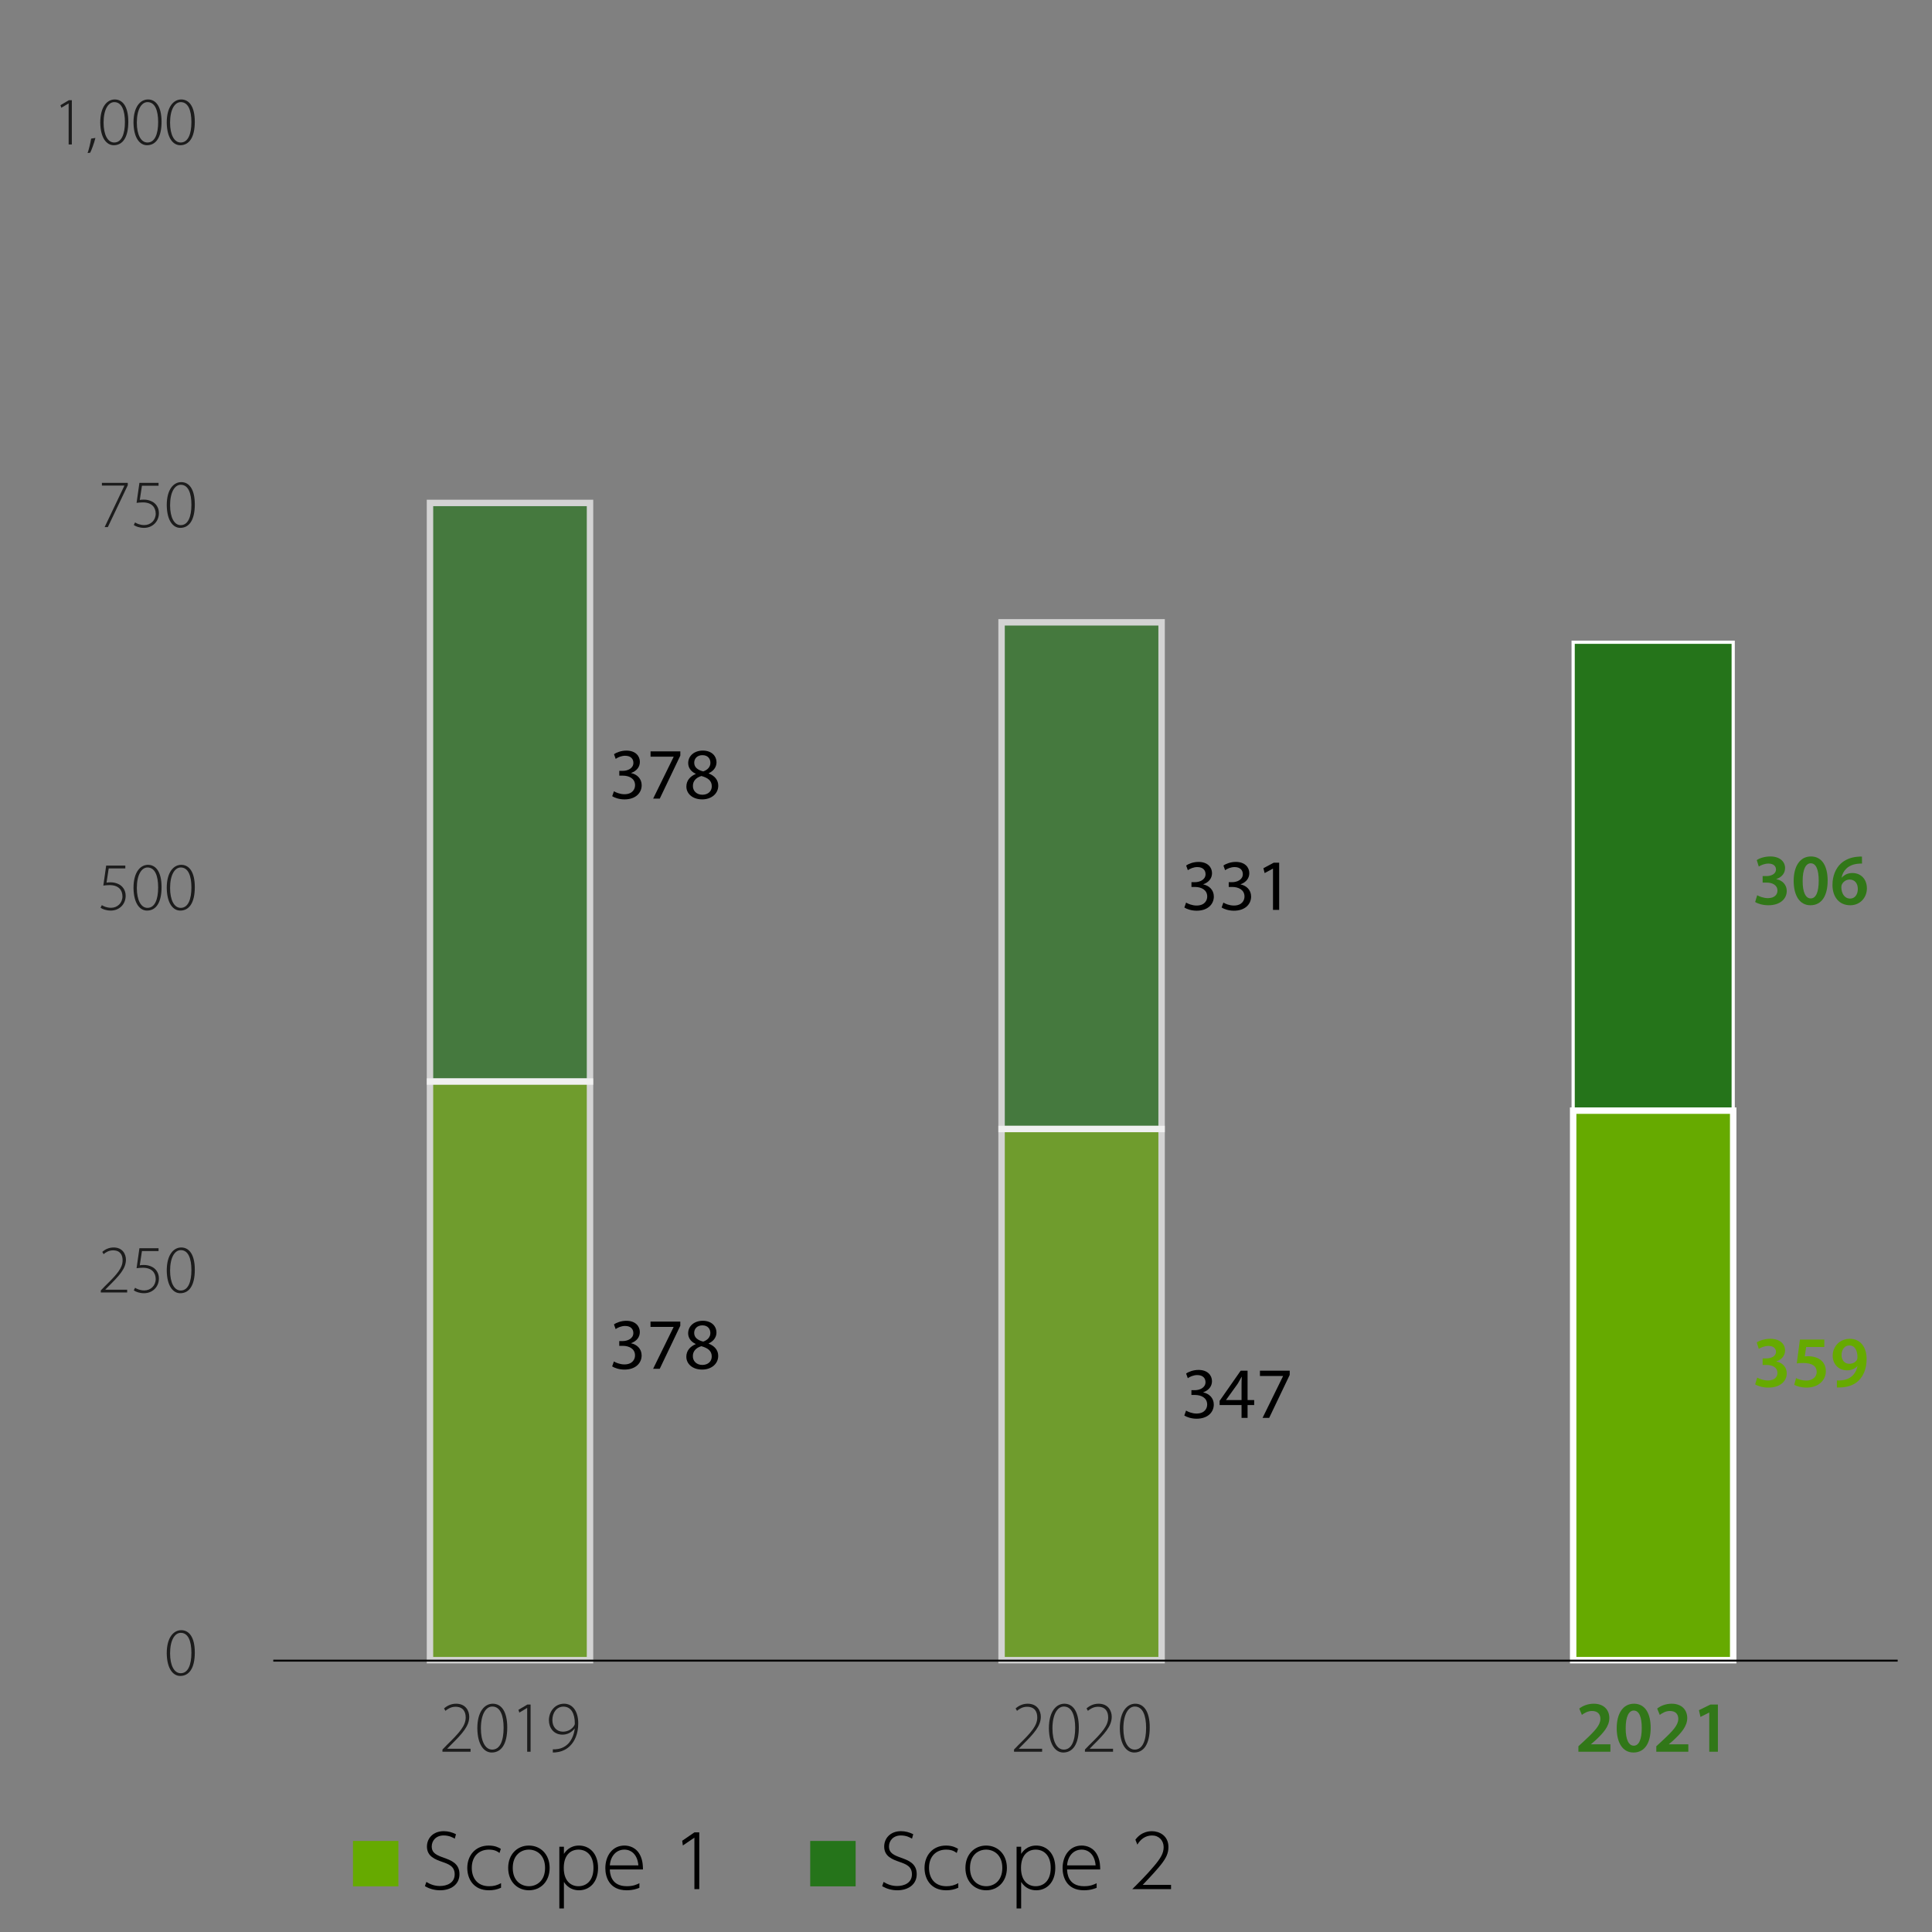 <?xml version="1.0" encoding="UTF-8"?>
<svg id="_レイヤー_2" data-name="レイヤー 2" xmlns="http://www.w3.org/2000/svg" xmlns:xlink="http://www.w3.org/1999/xlink" viewBox="0 0 300 300">
  <rect x="0" y="0" width="300" height="300" fill="#808080" stroke="none"/>
  <defs>
    <style>
      .cls-1, .cls-2, .cls-3, .cls-4 {
        fill: none;
      }

      .cls-5 {
        clip-path: url(#clippath);
      }

      .cls-6 {
        fill: #6a0;
      }

      .cls-7 {
        fill: #317718;
      }

      .cls-8 {
        fill: #1c1c1c;
      }

      .cls-9 {
        fill: #25741a;
      }

      .cls-10 {
        clip-path: url(#clippath-1);
      }

      .cls-11 {
        clip-path: url(#clippath-4);
      }

      .cls-12 {
        clip-path: url(#clippath-3);
      }

      .cls-13 {
        clip-path: url(#clippath-2);
      }

      .cls-14 {
        clip-path: url(#clippath-7);
      }

      .cls-15 {
        clip-path: url(#clippath-8);
      }

      .cls-16 {
        clip-path: url(#clippath-6);
      }

      .cls-17 {
        clip-path: url(#clippath-5);
      }

      .cls-2, .cls-3, .cls-4 {
        stroke-miterlimit: 10;
      }

      .cls-2, .cls-4 {
        stroke: #fff;
      }

      .cls-3 {
        stroke: #000;
        stroke-width: .3px;
      }

      .cls-18 {
        opacity: .65;
      }

      .cls-4 {
        stroke-width: .5px;
      }
    </style>
    <clipPath id="clippath">
      <rect class="cls-1" x="66.061" y="77.39" width="26.262" height="91.257"/>
    </clipPath>
    <clipPath id="clippath-1">
      <rect class="cls-1" x="66.061" y="77.39" width="26.262" height="91.257"/>
    </clipPath>
    <clipPath id="clippath-2">
      <rect class="cls-1" x="154.817" y="95.93" width="26.262" height="80.086"/>
    </clipPath>
    <clipPath id="clippath-3">
      <rect class="cls-1" x="154.817" y="95.93" width="26.262" height="80.086"/>
    </clipPath>
    <clipPath id="clippath-4">
      <rect class="cls-1" width="300" height="300"/>
    </clipPath>
    <clipPath id="clippath-5">
      <rect class="cls-1" x="66.061" y="167.237" width="26.262" height="91.256"/>
    </clipPath>
    <clipPath id="clippath-6">
      <rect class="cls-1" x="66.061" y="167.237" width="26.262" height="91.256"/>
    </clipPath>
    <clipPath id="clippath-7">
      <rect class="cls-1" x="154.817" y="174.605" width="26.262" height="83.888"/>
    </clipPath>
    <clipPath id="clippath-8">
      <rect class="cls-1" x="154.817" y="174.605" width="26.262" height="83.888"/>
    </clipPath>
  </defs>
  <g id="_レイヤー_1-2" data-name="レイヤー 1">
    <g>
      <path class="cls-8" d="m30.249,256.592c0,2.464-.888,3.648-2.263,3.648-1.068,0-2.062-1.047-2.094-3.521,0-2.506,1.1-3.585,2.252-3.585,1.216,0,2.104,1.079,2.104,3.458Zm-3.838.137c0,1.914.656,3.088,1.649,3.088,1.142,0,1.66-1.301,1.66-3.172,0-1.797-.486-3.098-1.649-3.098-.941,0-1.66,1.152-1.66,3.183Z"/>
      <g>
        <path class="cls-8" d="m15.653,200.696v-.317l.635-.655c1.914-1.872,2.749-2.834,2.749-4.019,0-.782-.328-1.554-1.491-1.554-.656,0-1.164.338-1.459.592l-.201-.349c.444-.402,1.047-.688,1.755-.688,1.427,0,1.914,1.079,1.914,1.893,0,1.354-.983,2.442-2.707,4.145l-.486.497v.021h3.384v.434h-4.092Z"/>
        <path class="cls-8" d="m24.622,194.266h-2.58l-.338,2.21c.159-.032.317-.053.624-.053.465,0,.888.095,1.279.296.54.265,1.068.878,1.068,1.787,0,1.375-1.037,2.305-2.305,2.305-.708,0-1.301-.222-1.597-.444l.201-.402c.264.18.793.412,1.428.412.994,0,1.776-.74,1.776-1.776-.011-.994-.624-1.745-1.999-1.745-.413,0-.74.042-.973.074l.444-3.109h2.971v.444Z"/>
        <path class="cls-8" d="m30.25,197.164c0,2.464-.888,3.648-2.263,3.648-1.068,0-2.062-1.047-2.094-3.521,0-2.506,1.1-3.585,2.252-3.585,1.216,0,2.104,1.079,2.104,3.458Zm-3.838.137c0,1.914.656,3.088,1.649,3.088,1.142,0,1.66-1.301,1.66-3.172,0-1.797-.486-3.098-1.649-3.098-.941,0-1.66,1.152-1.66,3.183Z"/>
      </g>
      <g>
        <path class="cls-8" d="m19.46,134.85h-2.58l-.338,2.21c.159-.032.317-.053.624-.053.465,0,.888.095,1.279.296.54.265,1.068.878,1.068,1.787,0,1.375-1.037,2.305-2.305,2.305-.708,0-1.301-.222-1.597-.444l.201-.402c.264.18.793.412,1.428.412.994,0,1.776-.74,1.776-1.776-.011-.994-.624-1.745-1.999-1.745-.413,0-.74.042-.973.074l.444-3.109h2.971v.444Z"/>
        <path class="cls-8" d="m25.087,137.748c0,2.464-.888,3.648-2.263,3.648-1.068,0-2.062-1.047-2.094-3.521,0-2.506,1.1-3.585,2.252-3.585,1.216,0,2.104,1.079,2.104,3.458Zm-3.838.137c0,1.914.656,3.088,1.649,3.088,1.142,0,1.66-1.301,1.66-3.172,0-1.797-.486-3.098-1.649-3.098-.941,0-1.66,1.152-1.66,3.183Z"/>
        <path class="cls-8" d="m30.25,137.748c0,2.464-.888,3.648-2.263,3.648-1.068,0-2.062-1.047-2.094-3.521,0-2.506,1.1-3.585,2.252-3.585,1.216,0,2.104,1.079,2.104,3.458Zm-3.838.137c0,1.914.656,3.088,1.649,3.088,1.142,0,1.66-1.301,1.66-3.172,0-1.797-.486-3.098-1.649-3.098-.941,0-1.66,1.152-1.66,3.183Z"/>
      </g>
      <g>
        <path class="cls-8" d="m19.841,74.978v.37l-3.098,6.503h-.497l3.066-6.429v-.021h-3.489v-.423h4.018Z"/>
        <path class="cls-8" d="m24.622,75.423h-2.58l-.338,2.21c.159-.032.317-.053.624-.053.465,0,.888.095,1.279.296.54.265,1.068.878,1.068,1.787,0,1.375-1.037,2.305-2.305,2.305-.708,0-1.301-.222-1.597-.444l.201-.402c.264.18.793.412,1.428.412.994,0,1.776-.74,1.776-1.776-.011-.994-.624-1.745-1.999-1.745-.413,0-.74.042-.973.074l.444-3.109h2.971v.444Z"/>
        <path class="cls-8" d="m30.25,78.32c0,2.464-.888,3.648-2.263,3.648-1.068,0-2.062-1.047-2.094-3.521,0-2.506,1.1-3.585,2.252-3.585,1.216,0,2.104,1.079,2.104,3.458Zm-3.838.137c0,1.914.656,3.088,1.649,3.088,1.142,0,1.66-1.301,1.66-3.172,0-1.797-.486-3.098-1.649-3.098-.941,0-1.66,1.152-1.66,3.183Z"/>
      </g>
      <g>
        <path class="cls-8" d="m10.659,16.069h-.021l-1.121.666-.127-.402,1.301-.772h.465v6.874h-.497v-6.366Z"/>
        <path class="cls-8" d="m13.6,23.767c.169-.444.455-1.586.55-2.242l.667-.106c-.19.793-.646,1.999-.814,2.294l-.402.053Z"/>
        <path class="cls-8" d="m19.924,18.903c0,2.464-.888,3.648-2.263,3.648-1.068,0-2.062-1.047-2.094-3.521,0-2.506,1.1-3.585,2.252-3.585,1.216,0,2.104,1.079,2.104,3.458Zm-3.838.137c0,1.914.656,3.088,1.649,3.088,1.142,0,1.661-1.301,1.661-3.172,0-1.797-.487-3.098-1.65-3.098-.941,0-1.66,1.152-1.66,3.183Z"/>
        <path class="cls-8" d="m25.086,18.903c0,2.464-.888,3.648-2.263,3.648-1.068,0-2.062-1.047-2.094-3.521,0-2.506,1.1-3.585,2.252-3.585,1.216,0,2.104,1.079,2.104,3.458Zm-3.838.137c0,1.914.656,3.088,1.649,3.088,1.142,0,1.661-1.301,1.661-3.172,0-1.797-.487-3.098-1.65-3.098-.941,0-1.66,1.152-1.66,3.183Z"/>
        <path class="cls-8" d="m30.248,18.903c0,2.464-.888,3.648-2.263,3.648-1.068,0-2.062-1.047-2.094-3.521,0-2.506,1.1-3.585,2.252-3.585,1.216,0,2.104,1.079,2.104,3.458Zm-3.838.137c0,1.914.656,3.088,1.649,3.088,1.142,0,1.661-1.301,1.661-3.172,0-1.797-.487-3.098-1.65-3.098-.941,0-1.66,1.152-1.66,3.183Z"/>
      </g>
      <g>
        <g class="cls-18">
          <g class="cls-5">
            <rect class="cls-9" x="66.766" y="78.096" width="24.851" height="89.847"/>
            <g class="cls-10">
              <rect class="cls-2" x="66.766" y="78.095" width="24.851" height="89.847"/>
            </g>
          </g>
        </g>
        <g class="cls-18">
          <g class="cls-13">
            <rect class="cls-9" x="155.522" y="96.634" width="24.851" height="78.675"/>
            <g class="cls-12">
              <rect class="cls-2" x="155.523" y="96.635" width="24.851" height="78.675"/>
            </g>
          </g>
        </g>
      </g>
      <rect class="cls-9" x="244.279" y="99.725" width="24.851" height="72.733"/>
      <rect class="cls-4" x="244.279" y="99.725" width="24.851" height="72.733"/>
      <g class="cls-11">
        <g class="cls-18">
          <g class="cls-17">
            <rect class="cls-6" x="66.766" y="167.942" width="24.851" height="89.847"/>
            <g class="cls-16">
              <rect class="cls-2" x="66.766" y="167.942" width="24.851" height="89.847"/>
            </g>
          </g>
        </g>
        <g class="cls-18">
          <g class="cls-14">
            <rect class="cls-6" x="155.522" y="175.31" width="24.851" height="82.478"/>
            <g class="cls-15">
              <rect class="cls-2" x="155.523" y="175.31" width="24.851" height="82.478"/>
            </g>
          </g>
        </g>
      </g>
      <rect class="cls-6" x="244.279" y="172.459" width="24.851" height="85.331"/>
      <rect class="cls-2" x="244.279" y="172.458" width="24.851" height="85.331"/>
      <g>
        <path class="cls-7" d="m245.093,272.006v-.846l.868-.801c1.726-1.601,2.537-2.48,2.548-3.45,0-.654-.349-1.229-1.308-1.229-.643,0-1.195.327-1.567.609l-.406-.981c.53-.428,1.331-.755,2.255-.755,1.624,0,2.413,1.026,2.413,2.221,0,1.286-.925,2.323-2.199,3.507l-.643.552v.022h3.011v1.15h-4.973Z"/>
        <path class="cls-7" d="m256.317,268.296c0,2.357-.925,3.834-2.672,3.834-1.691,0-2.594-1.534-2.605-3.766,0-2.278.97-3.812,2.684-3.812,1.77,0,2.593,1.579,2.593,3.744Zm-3.879.068c-.011,1.782.485,2.706,1.251,2.706.812,0,1.241-.992,1.241-2.751,0-1.703-.406-2.706-1.241-2.706-.744,0-1.263.913-1.251,2.751Z"/>
        <path class="cls-7" d="m257.189,272.006v-.846l.868-.801c1.726-1.601,2.537-2.48,2.548-3.45,0-.654-.349-1.229-1.308-1.229-.643,0-1.195.327-1.567.609l-.406-.981c.53-.428,1.331-.755,2.255-.755,1.624,0,2.413,1.026,2.413,2.221,0,1.286-.925,2.323-2.199,3.507l-.643.552v.022h3.011v1.15h-4.973Z"/>
        <path class="cls-7" d="m265.413,265.928h-.022l-1.342.677-.237-1.049,1.782-.879h1.161v7.33h-1.342v-6.078Z"/>
      </g>
      <g>
        <path class="cls-8" d="m157.456,272.006v-.338l.677-.699c2.041-1.996,2.932-3.022,2.932-4.285,0-.834-.35-1.658-1.59-1.658-.699,0-1.24.361-1.556.631l-.214-.372c.474-.428,1.117-.733,1.872-.733,1.522,0,2.041,1.15,2.041,2.019,0,1.443-1.049,2.604-2.887,4.42l-.519.53v.022h3.608v.462h-4.364Z"/>
        <path class="cls-8" d="m167.518,268.24c0,2.627-.947,3.89-2.413,3.89-1.139,0-2.199-1.116-2.232-3.755,0-2.672,1.172-3.823,2.402-3.823,1.296,0,2.244,1.15,2.244,3.688Zm-4.093.146c0,2.041.699,3.292,1.759,3.292,1.218,0,1.77-1.387,1.77-3.383,0-1.917-.519-3.304-1.759-3.304-1.003,0-1.771,1.229-1.771,3.394Z"/>
        <path class="cls-8" d="m168.468,272.006v-.338l.677-.699c2.041-1.996,2.932-3.022,2.932-4.285,0-.834-.35-1.658-1.59-1.658-.699,0-1.24.361-1.556.631l-.214-.372c.474-.428,1.117-.733,1.872-.733,1.522,0,2.041,1.15,2.041,2.019,0,1.443-1.049,2.604-2.887,4.42l-.519.53v.022h3.608v.462h-4.364Z"/>
        <path class="cls-8" d="m178.53,268.24c0,2.627-.947,3.89-2.413,3.89-1.139,0-2.199-1.116-2.232-3.755,0-2.672,1.172-3.823,2.402-3.823,1.296,0,2.244,1.15,2.244,3.688Zm-4.093.146c0,2.041.699,3.292,1.759,3.292,1.218,0,1.771-1.387,1.771-3.383,0-1.917-.519-3.304-1.759-3.304-1.003,0-1.771,1.229-1.771,3.394Z"/>
      </g>
      <g>
        <path class="cls-8" d="m68.703,272.006v-.338l.677-.699c2.041-1.996,2.932-3.022,2.932-4.285,0-.834-.35-1.658-1.59-1.658-.699,0-1.24.361-1.556.631l-.214-.372c.474-.428,1.117-.733,1.872-.733,1.522,0,2.041,1.15,2.041,2.019,0,1.443-1.049,2.604-2.887,4.42l-.519.53v.022h3.608v.462h-4.364Z"/>
        <path class="cls-8" d="m78.765,268.24c0,2.627-.947,3.89-2.413,3.89-1.139,0-2.199-1.116-2.232-3.755,0-2.672,1.172-3.823,2.402-3.823,1.296,0,2.244,1.15,2.244,3.688Zm-4.093.146c0,2.041.699,3.292,1.759,3.292,1.218,0,1.77-1.387,1.77-3.383,0-1.917-.519-3.304-1.759-3.304-1.003,0-1.771,1.229-1.771,3.394Z"/>
        <path class="cls-8" d="m81.858,265.218h-.022l-1.195.71-.135-.428,1.387-.823h.497v7.33h-.53v-6.788Z"/>
        <path class="cls-8" d="m85.842,271.634c.203.022.485,0,.823-.057.598-.101,1.15-.383,1.602-.857.474-.53.846-1.263.981-2.323l-.022.011c-.462.598-1.117.947-1.895.947-1.365,0-2.098-1.083-2.098-2.233,0-1.342.925-2.571,2.357-2.571,1.251,0,2.199,1.071,2.199,3.056,0,1.658-.575,2.797-1.251,3.473-.474.496-1.139.834-1.714.947-.395.079-.733.113-.981.102v-.496Zm-.067-4.533c0,1.083.677,1.793,1.646,1.793.778,0,1.42-.406,1.748-.958.045-.079.09-.18.09-.315,0-1.545-.575-2.616-1.771-2.616-1.015,0-1.714.891-1.714,2.097Z"/>
      </g>
      <g>
        <path d="m95.331,122.865c.282.18.936.462,1.624.462,1.274,0,1.669-.812,1.657-1.42-.011-1.026-.936-1.466-1.894-1.466h-.553v-.744h.553c.722,0,1.635-.372,1.635-1.24,0-.586-.372-1.105-1.285-1.105-.586,0-1.15.259-1.466.485l-.259-.722c.383-.282,1.128-.564,1.917-.564,1.443,0,2.098.857,2.098,1.748,0,.755-.451,1.398-1.354,1.725v.022c.902.181,1.635.857,1.635,1.883,0,1.172-.914,2.199-2.672,2.199-.823,0-1.545-.259-1.906-.496l.271-.767Z"/>
        <path d="m105.641,116.674v.654l-3.191,6.676h-1.026l3.18-6.484v-.022h-3.586v-.823h4.624Z"/>
        <path d="m106.58,122.143c0-.925.553-1.579,1.455-1.962l-.012-.034c-.812-.383-1.161-1.015-1.161-1.646,0-1.161.981-1.951,2.267-1.951,1.42,0,2.131.891,2.131,1.804,0,.62-.304,1.286-1.207,1.714v.034c.914.361,1.478,1.003,1.478,1.894,0,1.274-1.094,2.131-2.492,2.131-1.534,0-2.458-.914-2.458-1.984Zm3.947-.045c0-.891-.62-1.319-1.612-1.601-.857.248-1.319.812-1.319,1.511-.034.745.53,1.398,1.466,1.398.891,0,1.466-.553,1.466-1.308Zm-2.729-3.665c0,.733.552,1.127,1.398,1.353.631-.214,1.116-.666,1.116-1.331,0-.586-.349-1.195-1.24-1.195-.823,0-1.274.541-1.274,1.173Z"/>
      </g>
      <g>
        <path d="m184.175,140.15c.282.18.936.462,1.624.462,1.274,0,1.669-.812,1.657-1.42-.011-1.026-.936-1.466-1.894-1.466h-.553v-.744h.553c.722,0,1.635-.372,1.635-1.24,0-.586-.372-1.105-1.285-1.105-.586,0-1.15.259-1.466.485l-.259-.722c.383-.282,1.128-.564,1.917-.564,1.443,0,2.098.857,2.098,1.748,0,.755-.451,1.398-1.354,1.725v.022c.902.181,1.635.857,1.635,1.883,0,1.172-.914,2.199-2.672,2.199-.823,0-1.545-.259-1.906-.496l.271-.767Z"/>
        <path d="m189.963,140.15c.282.18.936.462,1.624.462,1.274,0,1.669-.812,1.657-1.42-.011-1.026-.936-1.466-1.894-1.466h-.553v-.744h.553c.722,0,1.635-.372,1.635-1.24,0-.586-.372-1.105-1.285-1.105-.586,0-1.15.259-1.466.485l-.259-.722c.383-.282,1.128-.564,1.917-.564,1.443,0,2.098.857,2.098,1.748,0,.755-.451,1.398-1.354,1.725v.022c.902.181,1.635.857,1.635,1.883,0,1.172-.914,2.199-2.672,2.199-.823,0-1.545-.259-1.906-.496l.271-.767Z"/>
        <path d="m197.668,134.884h-.022l-1.274.688-.191-.755,1.601-.857h.846v7.33h-.958v-6.405Z"/>
      </g>
      <path class="cls-6" d="m61.863,292.914h-7.052v-7.052h7.052v7.052Z"/>
      <g>
        <path d="m70.615,285.505c-.293-.169-.857-.496-1.726-.496-1.229,0-1.849.857-1.849,1.703,0,1.049.778,1.364,1.906,1.771,1.071.383,2.402.857,2.402,2.537,0,1.635-1.365,2.503-3.011,2.503-.834,0-1.646-.214-2.357-.643l.226-.654c.62.383,1.263.631,2.108.631,1.049,0,2.289-.451,2.289-1.815,0-1.252-.936-1.579-1.928-1.928-1.094-.383-2.379-.846-2.379-2.379,0-1.286.958-2.391,2.604-2.391.688,0,1.297.169,1.906.474l-.191.688Z"/>
        <path d="m77.802,293.128c-.609.282-1.218.395-1.883.395-2.391,0-3.36-1.771-3.36-3.473,0-1.906,1.24-3.473,3.326-3.473,1.015,0,1.556.315,1.883.507l-.203.643c-.361-.248-.744-.519-1.657-.519-1.478,0-2.65.981-2.65,2.831,0,1.579.857,2.853,2.706,2.853.677,0,1.24-.146,1.838-.474v.71Z"/>
        <path d="m82.124,286.577c1.804,0,3.225,1.353,3.225,3.473,0,2.131-1.421,3.473-3.214,3.473s-3.225-1.331-3.225-3.473c0-2.131,1.432-3.473,3.214-3.473Zm.011,6.314c1.162,0,2.503-.789,2.503-2.841,0-2.064-1.364-2.842-2.515-2.842-1.15,0-2.503.778-2.503,2.842,0,2.052,1.342,2.841,2.515,2.841Z"/>
        <path d="m86.854,286.757h.71v1.117c.259-.406.925-1.297,2.345-1.297,1.59,0,2.955,1.195,2.955,3.473,0,2.3-1.387,3.473-2.955,3.473-.8,0-1.703-.293-2.345-1.297v4.116h-.71v-9.585Zm2.966,6.134c1.15,0,2.334-.767,2.334-2.841,0-1.996-1.105-2.842-2.334-2.842-1.184,0-2.278.812-2.278,2.842,0,2.041,1.116,2.841,2.278,2.841Z"/>
        <path d="m94.695,290.286c.022.53.101,2.604,2.639,2.604,1.015,0,1.522-.259,1.951-.462v.71c-.259.102-.925.384-1.974.384-2.729,0-3.315-2.12-3.315-3.428,0-1.917,1.094-3.518,2.965-3.518.756,0,1.917.293,2.515,1.658.35.789.361,1.624.361,2.052h-5.142Zm4.431-.632c-.135-1.657-1.083-2.447-2.176-2.447-1.285,0-2.154,1.038-2.255,2.447h4.431Z"/>
        <path d="m107.838,284.524h.745v8.818h-.756v-7.995l-1.793,1.218-.101-.733,1.905-1.308Z"/>
      </g>
      <path class="cls-9" d="m132.863,292.914h-7.052v-7.052h7.052v7.052Z"/>
      <g>
        <path d="m141.616,285.505c-.293-.169-.857-.496-1.726-.496-1.229,0-1.849.857-1.849,1.703,0,1.049.778,1.364,1.906,1.771,1.071.383,2.402.857,2.402,2.537,0,1.635-1.365,2.503-3.011,2.503-.834,0-1.646-.214-2.357-.643l.226-.654c.62.383,1.263.631,2.108.631,1.049,0,2.289-.451,2.289-1.815,0-1.252-.936-1.579-1.928-1.928-1.094-.383-2.379-.846-2.379-2.379,0-1.286.958-2.391,2.604-2.391.688,0,1.297.169,1.906.474l-.191.688Z"/>
        <path d="m148.803,293.128c-.609.282-1.218.395-1.883.395-2.391,0-3.36-1.771-3.36-3.473,0-1.906,1.24-3.473,3.326-3.473,1.015,0,1.556.315,1.883.507l-.203.643c-.361-.248-.744-.519-1.657-.519-1.478,0-2.65.981-2.65,2.831,0,1.579.857,2.853,2.706,2.853.677,0,1.24-.146,1.838-.474v.71Z"/>
        <path d="m153.125,286.577c1.804,0,3.225,1.353,3.225,3.473,0,2.131-1.421,3.473-3.214,3.473s-3.225-1.331-3.225-3.473c0-2.131,1.432-3.473,3.214-3.473Zm.011,6.314c1.162,0,2.503-.789,2.503-2.841,0-2.064-1.364-2.842-2.515-2.842-1.15,0-2.503.778-2.503,2.842,0,2.052,1.342,2.841,2.515,2.841Z"/>
        <path d="m157.854,286.757h.71v1.117c.259-.406.925-1.297,2.345-1.297,1.59,0,2.955,1.195,2.955,3.473,0,2.3-1.387,3.473-2.955,3.473-.8,0-1.703-.293-2.345-1.297v4.116h-.71v-9.585Zm2.966,6.134c1.15,0,2.334-.767,2.334-2.841,0-1.996-1.105-2.842-2.334-2.842-1.184,0-2.278.812-2.278,2.842,0,2.041,1.116,2.841,2.278,2.841Z"/>
        <path d="m165.696,290.286c.022.53.101,2.604,2.639,2.604,1.015,0,1.522-.259,1.951-.462v.71c-.259.102-.925.384-1.974.384-2.729,0-3.315-2.12-3.315-3.428,0-1.917,1.094-3.518,2.965-3.518.756,0,1.917.293,2.515,1.658.35.789.361,1.624.361,2.052h-5.142Zm4.431-.632c-.135-1.657-1.083-2.447-2.176-2.447-1.285,0-2.154,1.038-2.255,2.447h4.431Z"/>
        <path d="m181.839,292.677v.666h-6.021c.812-.801,2.222-2.199,3.395-3.597,1.003-1.195,1.477-1.962,1.477-2.92,0-1.049-.744-1.815-1.793-1.815-.992,0-1.771.541-2.289,1.421l-.305-.767c.97-1.319,2.3-1.319,2.56-1.319,1.15,0,2.571.688,2.571,2.458,0,.924-.316,1.691-1.218,2.808-.44.553-1.331,1.567-2.774,3.067h4.397Z"/>
      </g>
      <g>
        <path d="m95.324,211.405c.282.18.936.462,1.624.462,1.274,0,1.669-.812,1.657-1.42-.011-1.026-.936-1.466-1.894-1.466h-.553v-.744h.553c.722,0,1.635-.372,1.635-1.24,0-.586-.372-1.105-1.285-1.105-.586,0-1.15.259-1.466.485l-.259-.722c.383-.282,1.128-.564,1.917-.564,1.443,0,2.098.857,2.098,1.748,0,.755-.451,1.398-1.354,1.725v.022c.902.181,1.635.857,1.635,1.883,0,1.172-.914,2.199-2.672,2.199-.823,0-1.545-.259-1.906-.496l.271-.767Z"/>
        <path d="m105.634,205.214v.654l-3.191,6.676h-1.026l3.18-6.484v-.022h-3.586v-.823h4.624Z"/>
        <path d="m106.573,210.683c0-.925.553-1.579,1.455-1.962l-.012-.034c-.812-.383-1.161-1.015-1.161-1.646,0-1.161.981-1.951,2.267-1.951,1.42,0,2.131.891,2.131,1.804,0,.62-.304,1.286-1.207,1.714v.034c.914.361,1.478,1.003,1.478,1.894,0,1.274-1.094,2.131-2.492,2.131-1.534,0-2.458-.914-2.458-1.984Zm3.947-.045c0-.891-.62-1.319-1.612-1.601-.857.248-1.319.812-1.319,1.511-.034.745.53,1.398,1.466,1.398.891,0,1.466-.553,1.466-1.308Zm-2.729-3.665c0,.733.552,1.127,1.398,1.353.631-.214,1.116-.666,1.116-1.331,0-.586-.349-1.195-1.24-1.195-.823,0-1.274.541-1.274,1.173Z"/>
      </g>
      <g>
        <path d="m184.168,219.033c.282.18.936.462,1.624.462,1.274,0,1.669-.812,1.657-1.42-.011-1.026-.936-1.466-1.894-1.466h-.553v-.744h.553c.722,0,1.635-.372,1.635-1.24,0-.586-.372-1.105-1.285-1.105-.586,0-1.15.259-1.466.485l-.259-.722c.383-.282,1.128-.564,1.917-.564,1.443,0,2.098.857,2.098,1.748,0,.755-.451,1.398-1.354,1.725v.022c.902.181,1.635.857,1.635,1.883,0,1.172-.914,2.199-2.672,2.199-.823,0-1.545-.259-1.906-.496l.271-.767Z"/>
        <path d="m192.787,220.171v-1.996h-3.406v-.654l3.271-4.68h1.071v4.556h1.026v.778h-1.026v1.996h-.936Zm0-2.774v-2.447c0-.384.011-.767.034-1.15h-.034c-.226.429-.406.744-.609,1.083l-1.793,2.492v.022h2.402Z"/>
        <path d="m200.266,212.842v.654l-3.191,6.676h-1.026l3.18-6.484v-.022h-3.586v-.823h4.624Z"/>
      </g>
      <g>
        <path class="cls-7" d="m272.854,139.012c.282.169.97.451,1.669.451,1.06,0,1.489-.598,1.478-1.173,0-.868-.812-1.24-1.658-1.24h-.643v-1.015h.621c.643,0,1.455-.293,1.455-1.026,0-.496-.372-.914-1.173-.914-.598,0-1.195.259-1.5.462l-.315-1.003c.417-.293,1.229-.564,2.108-.564,1.511,0,2.289.834,2.289,1.793,0,.767-.451,1.398-1.353,1.714v.022c.891.158,1.613.834,1.613,1.827,0,1.24-1.038,2.221-2.853,2.221-.891,0-1.658-.248-2.052-.507l.315-1.049Z"/>
        <path class="cls-7" d="m283.796,136.734c0,2.357-.925,3.834-2.672,3.834-1.691,0-2.594-1.534-2.605-3.766,0-2.278.97-3.812,2.684-3.812,1.77,0,2.593,1.579,2.593,3.744Zm-3.879.068c-.011,1.782.485,2.706,1.251,2.706.812,0,1.241-.992,1.241-2.751,0-1.703-.406-2.706-1.241-2.706-.744,0-1.263.913-1.251,2.751Z"/>
        <path class="cls-7" d="m289.134,134.095c-.203,0-.428,0-.71.034-1.534.18-2.278,1.127-2.458,2.142h.034c.361-.417.914-.71,1.646-.71,1.263,0,2.244.902,2.244,2.391,0,1.398-1.026,2.616-2.582,2.616-1.782,0-2.763-1.353-2.763-3.157,0-1.41.507-2.56,1.274-3.293.676-.631,1.556-.992,2.604-1.083.305-.034.53-.034.699-.022l.011,1.083Zm-.654,3.936c0-.846-.462-1.455-1.274-1.455-.519,0-.981.315-1.195.755-.056.113-.09.248-.09.44.023.97.485,1.759,1.376,1.759.722,0,1.184-.62,1.184-1.5Z"/>
      </g>
      <g>
        <path class="cls-6" d="m272.854,213.91c.282.169.97.451,1.669.451,1.06,0,1.489-.598,1.478-1.173,0-.868-.812-1.24-1.658-1.24h-.643v-1.015h.621c.643,0,1.455-.293,1.455-1.026,0-.496-.372-.914-1.173-.914-.598,0-1.195.259-1.5.462l-.315-1.003c.417-.293,1.229-.564,2.108-.564,1.511,0,2.289.834,2.289,1.793,0,.767-.451,1.398-1.353,1.714v.022c.891.158,1.613.834,1.613,1.827,0,1.24-1.038,2.221-2.853,2.221-.891,0-1.658-.248-2.052-.507l.315-1.049Z"/>
        <path class="cls-6" d="m283.278,209.163h-2.819l-.214,1.466c.169-.022.315-.034.53-.034.643,0,1.286.146,1.782.473.552.35.958.97.958,1.861,0,1.398-1.162,2.537-2.966,2.537-.846,0-1.556-.214-1.939-.429l.282-1.048c.316.169.947.383,1.613.383.812,0,1.59-.462,1.59-1.342,0-.834-.62-1.387-2.086-1.387-.406,0-.71.022-1.004.068l.485-3.699h3.789v1.15Z"/>
        <path class="cls-6" d="m285.232,214.35c.214.022.428.011.767-.022.542-.045,1.083-.237,1.488-.564.474-.383.801-.936.936-1.624l-.022-.011c-.372.417-.891.654-1.601.654-1.274,0-2.222-.925-2.222-2.278,0-1.398,1.083-2.616,2.65-2.616,1.703,0,2.616,1.342,2.616,3.124,0,1.567-.519,2.684-1.274,3.405-.643.598-1.522.936-2.503,1.004-.316.034-.632.034-.834.022v-1.094Zm.722-3.924c.011.755.439,1.342,1.207,1.342.563,0,.97-.259,1.184-.609.045-.09.079-.203.079-.395.011-.992-.361-1.849-1.263-1.849-.699,0-1.207.62-1.207,1.511Z"/>
      </g>
      <line class="cls-3" x1="42.436" y1="257.863" x2="294.668" y2="257.863"/>
    </g>
  </g>
</svg>